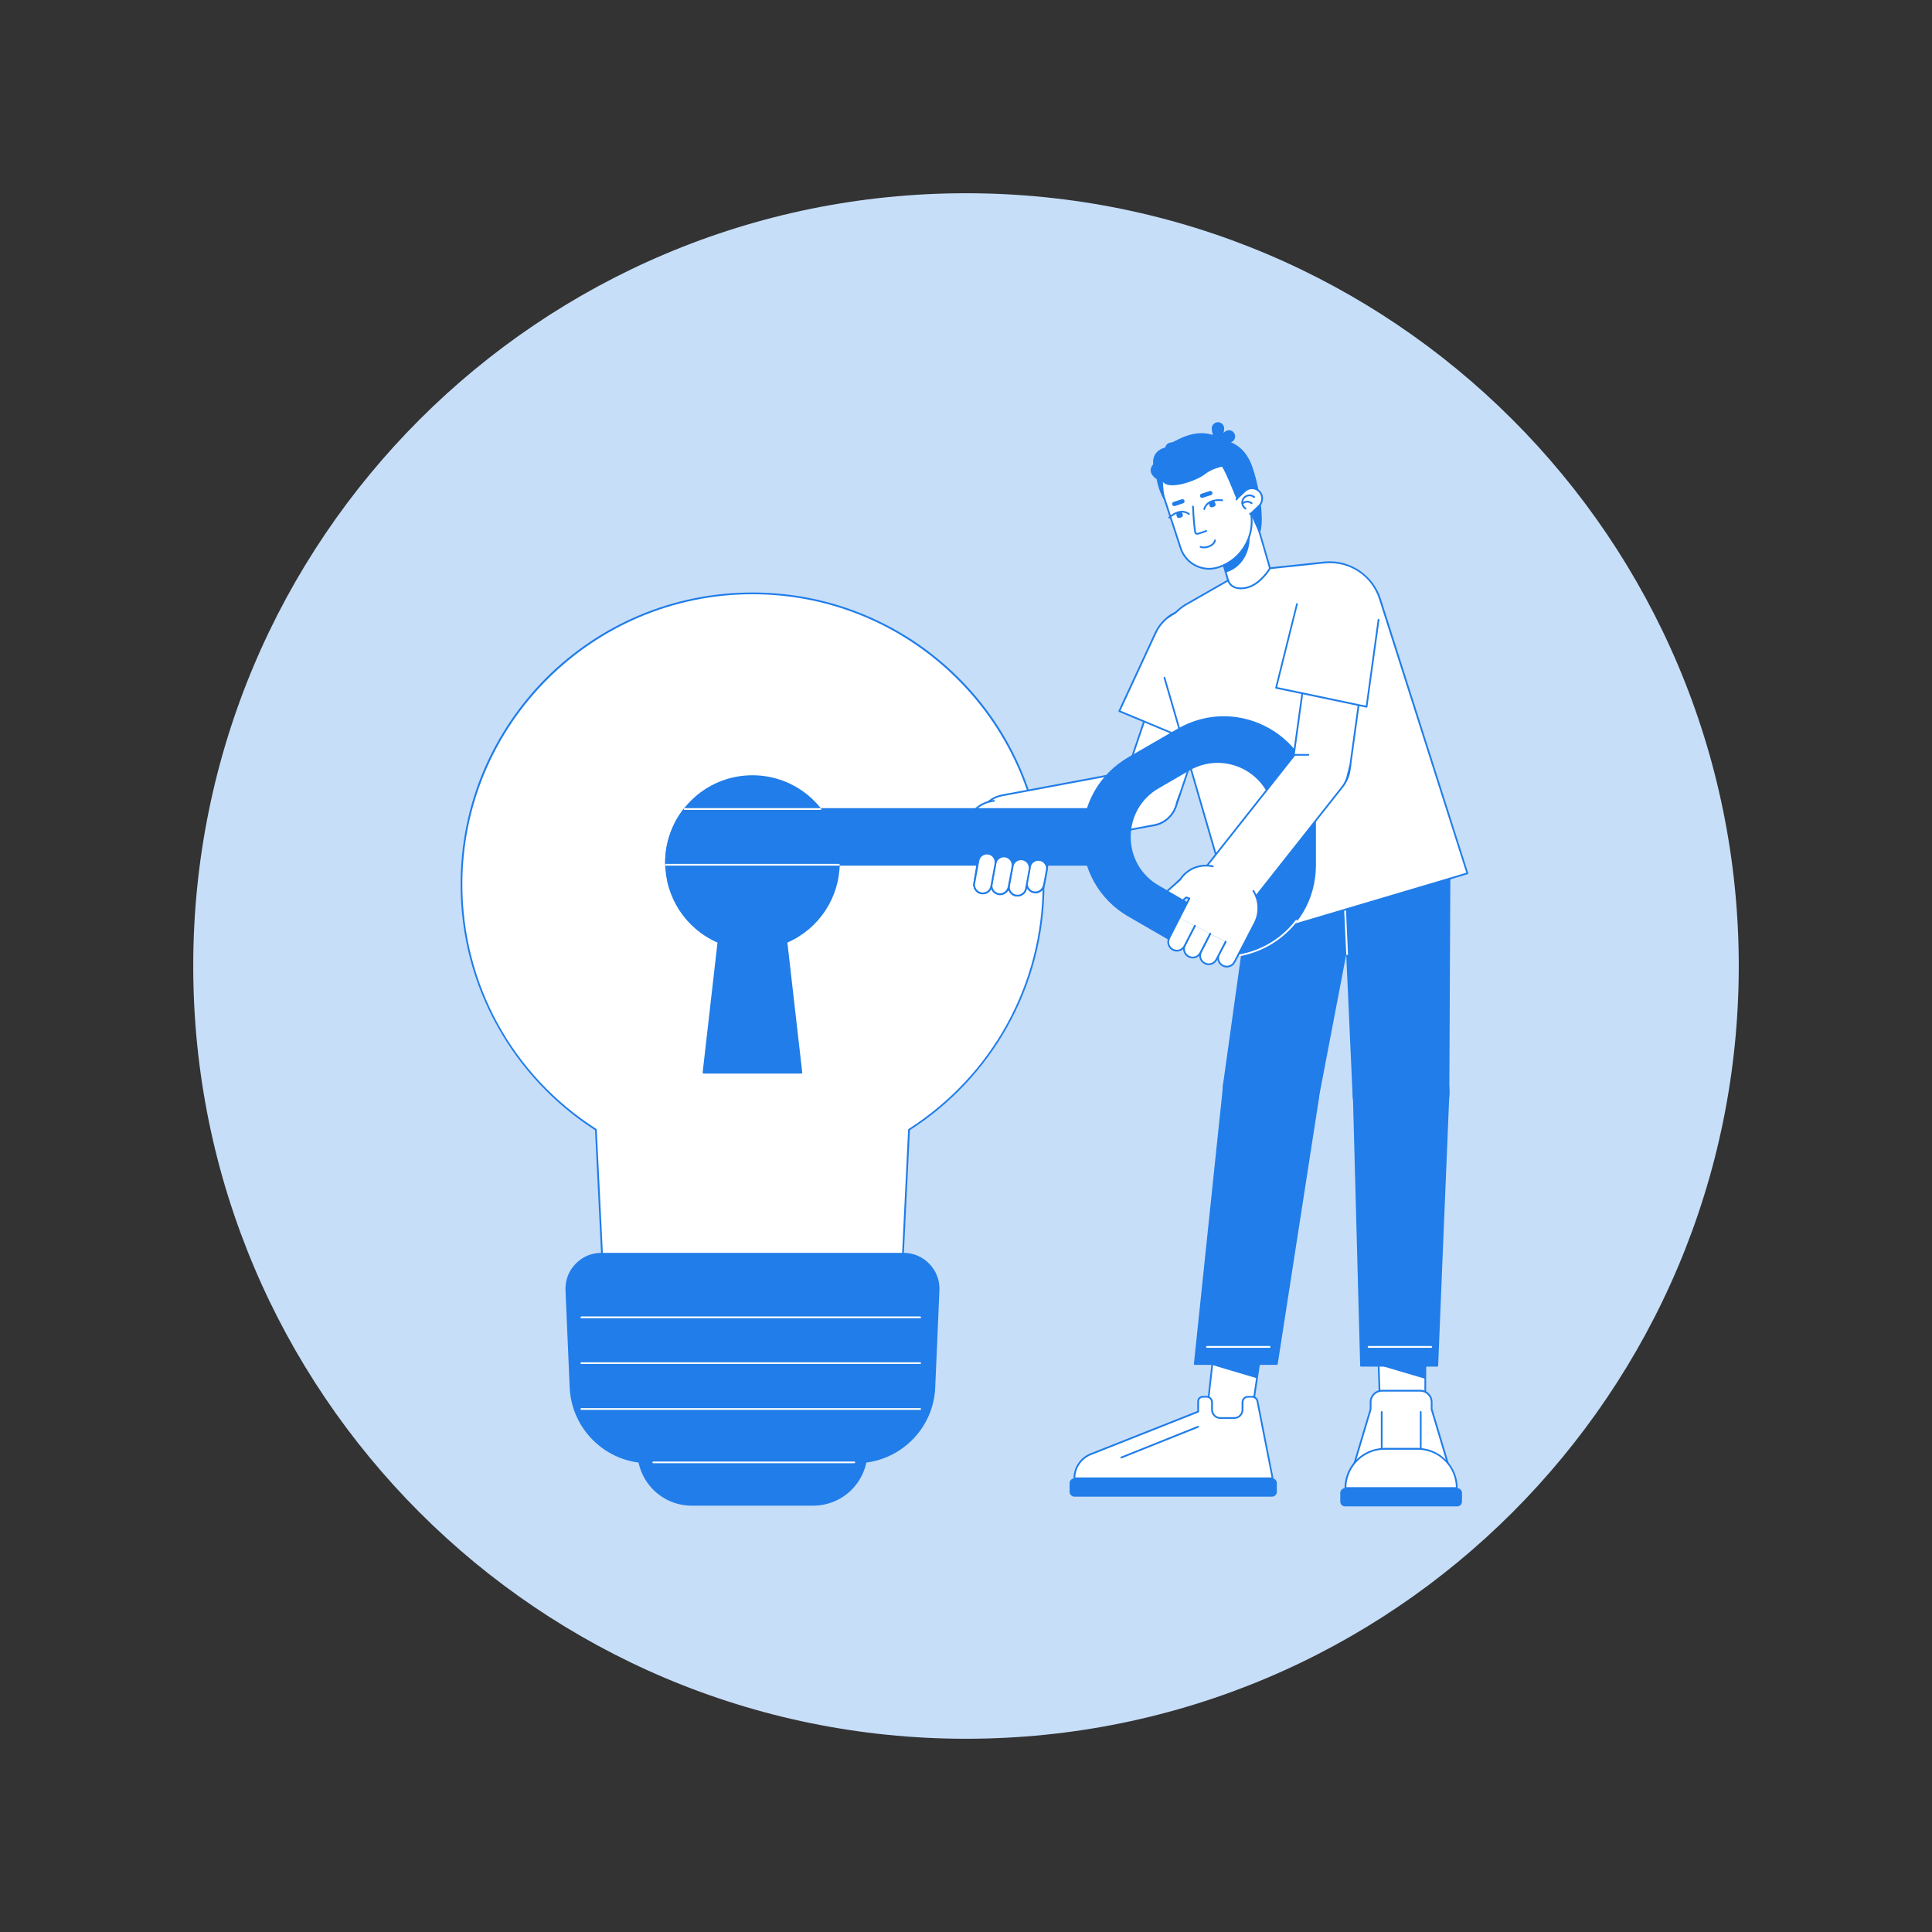 <svg xmlns="http://www.w3.org/2000/svg" xmlns:xlink="http://www.w3.org/1999/xlink" width="128" viewBox="0 0 96 96" height="128" preserveAspectRatio="xMidYMid meet"><rect x="0" y="0" width="96" height="96" fill="#333333" stroke="none"/><defs><clipPath id="a073050152"><path d="M 9.602 9.602 L 86.398 9.602 L 86.398 86.398 L 9.602 86.398 Z M 9.602 9.602 " clip-rule="nonzero"></path></clipPath><clipPath id="4d3662f5ea"><path d="M 48 9.602 C 26.793 9.602 9.602 26.793 9.602 48 C 9.602 69.207 26.793 86.398 48 86.398 C 69.207 86.398 86.398 69.207 86.398 48 C 86.398 26.793 69.207 9.602 48 9.602 Z M 48 9.602 " clip-rule="nonzero"></path></clipPath><clipPath id="8668b76352"><path d="M 22.871 29 L 52 29 L 52 65 L 22.871 65 Z M 22.871 29 " clip-rule="nonzero"></path></clipPath><clipPath id="35865929e5"><path d="M 31 67 L 44 67 L 44 74.98 L 31 74.98 Z M 31 67 " clip-rule="nonzero"></path></clipPath><clipPath id="1fedb0aebe"><path d="M 31 66 L 44 66 L 44 74.98 L 31 74.98 Z M 31 66 " clip-rule="nonzero"></path></clipPath><clipPath id="4c3196e4c1"><path d="M 53 73 L 64 73 L 64 74.98 L 53 74.98 Z M 53 73 " clip-rule="nonzero"></path></clipPath><clipPath id="1f4f6bed47"><path d="M 66 73 L 73 73 L 73 74.98 L 66 74.98 Z M 66 73 " clip-rule="nonzero"></path></clipPath><clipPath id="38b993b470"><path d="M 60 20.98 L 61 20.98 L 61 23 L 60 23 Z M 60 20.98 " clip-rule="nonzero"></path></clipPath></defs><g clip-path="url(#a073050152)"><g clip-path="url(#4d3662f5ea)"><path fill="#c7def9" d="M 9.602 9.602 L 86.398 9.602 L 86.398 86.398 L 9.602 86.398 Z M 9.602 9.602 " fill-opacity="1" fill-rule="nonzero"></path></g></g><g clip-path="url(#8668b76352)"><path fill="#ffffff" d="M 51.852 43.945 C 51.852 35.957 45.375 29.484 37.391 29.484 C 29.402 29.484 22.93 35.957 22.93 43.945 C 22.93 49.066 25.594 53.562 29.609 56.133 L 30.035 64.809 L 44.746 64.809 L 45.172 56.133 C 49.188 53.562 51.852 49.066 51.852 43.945 Z M 51.852 43.945 " fill-opacity="1" fill-rule="nonzero"></path><path fill="#207de9" d="M 44.746 64.852 L 30.035 64.852 C 30.012 64.852 29.992 64.836 29.992 64.812 L 29.566 56.156 C 27.562 54.871 25.887 53.094 24.727 51.016 C 24.133 49.961 23.676 48.828 23.367 47.66 C 23.047 46.453 22.887 45.203 22.887 43.945 C 22.887 41.988 23.27 40.086 24.023 38.301 C 24.387 37.441 24.84 36.609 25.363 35.836 C 25.883 35.066 26.477 34.344 27.133 33.688 C 27.789 33.031 28.512 32.438 29.281 31.918 C 30.055 31.395 30.883 30.945 31.742 30.582 C 33.531 29.824 35.43 29.441 37.391 29.441 C 39.348 29.441 41.246 29.824 43.035 30.582 C 43.895 30.945 44.723 31.395 45.5 31.918 C 46.266 32.438 46.988 33.031 47.645 33.688 C 48.301 34.344 48.898 35.066 49.418 35.836 C 49.941 36.609 50.391 37.441 50.754 38.301 C 51.512 40.086 51.895 41.988 51.895 43.945 C 51.895 45.203 51.734 46.453 51.414 47.66 C 51.105 48.828 50.648 49.961 50.055 51.016 C 48.891 53.094 47.219 54.871 45.211 56.156 L 44.789 64.812 C 44.785 64.836 44.766 64.852 44.746 64.852 Z M 30.078 64.766 L 44.703 64.766 L 45.125 56.129 C 45.129 56.117 45.133 56.105 45.148 56.098 C 49.316 53.426 51.809 48.887 51.809 43.945 C 51.809 35.996 45.34 29.527 37.391 29.527 C 29.441 29.527 22.973 35.996 22.973 43.945 C 22.973 48.887 25.461 53.426 29.633 56.098 C 29.645 56.105 29.652 56.117 29.652 56.129 Z M 30.078 64.766 " fill-opacity="1" fill-rule="nonzero"></path></g><path fill="#207de9" d="M 41.684 42.859 C 41.684 40.488 39.762 38.566 37.391 38.566 C 35.02 38.566 33.094 40.488 33.094 42.859 C 33.094 44.633 34.168 46.152 35.699 46.809 L 34.957 53.297 L 39.82 53.297 L 39.078 46.809 C 40.609 46.152 41.684 44.633 41.684 42.859 Z M 41.684 42.859 " fill-opacity="1" fill-rule="nonzero"></path><path fill="#207de9" d="M 39.82 53.344 L 34.957 53.344 C 34.945 53.344 34.934 53.336 34.926 53.328 C 34.918 53.316 34.914 53.305 34.914 53.293 L 35.652 46.836 C 34.07 46.145 33.051 44.586 33.051 42.859 C 33.051 42.277 33.168 41.707 33.395 41.172 C 33.609 40.656 33.926 40.191 34.324 39.793 C 34.719 39.395 35.184 39.082 35.699 38.863 C 36.234 38.637 36.805 38.523 37.391 38.523 C 37.977 38.523 38.543 38.637 39.078 38.863 C 39.594 39.082 40.059 39.395 40.457 39.793 C 40.855 40.191 41.168 40.656 41.387 41.172 C 41.613 41.707 41.727 42.277 41.727 42.859 C 41.727 44.586 40.707 46.145 39.125 46.836 L 39.863 53.293 C 39.867 53.305 39.863 53.316 39.852 53.328 C 39.844 53.336 39.832 53.344 39.82 53.344 Z M 35.008 53.254 L 39.773 53.254 L 39.035 46.812 C 39.035 46.793 39.043 46.777 39.062 46.77 C 40.629 46.098 41.641 44.562 41.641 42.859 C 41.641 40.516 39.734 38.609 37.391 38.609 C 35.047 38.609 33.141 40.516 33.141 42.859 C 33.141 44.562 34.152 46.098 35.719 46.77 C 35.734 46.777 35.746 46.793 35.742 46.812 Z M 35.008 53.254 " fill-opacity="1" fill-rule="nonzero"></path><g clip-path="url(#35865929e5)"><path fill="#207de9" d="M 40.398 74.773 L 34.379 74.773 C 32.938 74.773 31.762 73.629 31.715 72.191 L 31.594 68.133 C 31.574 67.516 32.07 67.008 32.684 67.008 L 42.094 67.008 C 42.711 67.008 43.203 67.516 43.184 68.133 L 43.062 72.191 C 43.02 73.629 41.84 74.773 40.398 74.773 Z M 40.398 74.773 " fill-opacity="1" fill-rule="nonzero"></path></g><g clip-path="url(#1fedb0aebe)"><path fill="#207de9" d="M 40.398 74.816 L 34.379 74.816 C 33.672 74.816 33.004 74.547 32.492 74.055 C 31.984 73.559 31.695 72.898 31.672 72.191 L 31.551 68.133 C 31.543 67.824 31.656 67.531 31.871 67.309 C 32.086 67.086 32.375 66.965 32.684 66.965 L 42.094 66.965 C 42.402 66.965 42.691 67.086 42.906 67.309 C 43.125 67.531 43.238 67.824 43.227 68.133 L 43.105 72.191 C 43.086 72.898 42.793 73.559 42.285 74.055 C 41.777 74.547 41.105 74.816 40.398 74.816 Z M 32.684 67.051 C 32.398 67.051 32.133 67.164 31.934 67.371 C 31.734 67.574 31.629 67.844 31.637 68.133 L 31.762 72.188 C 31.805 73.613 32.953 74.73 34.379 74.73 L 40.398 74.73 C 41.824 74.73 42.977 73.613 43.02 72.188 L 43.141 68.133 C 43.148 67.844 43.043 67.574 42.848 67.371 C 42.648 67.164 42.379 67.051 42.094 67.051 Z M 32.684 67.051 " fill-opacity="1" fill-rule="nonzero"></path></g><path fill="#207de9" d="M 42.535 72.664 L 32.242 72.664 C 30.137 72.664 28.41 70.992 28.348 68.883 L 28.145 64.094 C 28.113 63.109 28.902 62.297 29.883 62.297 L 44.895 62.297 C 45.879 62.297 46.664 63.109 46.637 64.094 L 46.43 68.883 C 46.367 70.992 44.641 72.664 42.535 72.664 Z M 42.535 72.664 " fill-opacity="1" fill-rule="nonzero"></path><path fill="#207de9" d="M 42.535 72.707 L 32.242 72.707 C 31.215 72.707 30.238 72.312 29.5 71.594 C 28.762 70.879 28.336 69.914 28.305 68.887 L 28.098 64.094 C 28.086 63.605 28.262 63.145 28.602 62.797 C 28.941 62.445 29.398 62.254 29.883 62.254 L 44.895 62.254 C 45.383 62.254 45.836 62.445 46.176 62.797 C 46.516 63.145 46.695 63.605 46.68 64.094 L 46.473 68.887 C 46.445 69.914 46.02 70.879 45.281 71.594 C 44.539 72.312 43.566 72.707 42.535 72.707 Z M 29.883 62.34 C 29.422 62.34 28.988 62.523 28.664 62.855 C 28.344 63.191 28.172 63.629 28.188 64.09 L 28.391 68.883 C 28.453 70.98 30.145 72.621 32.242 72.621 L 42.535 72.621 C 44.633 72.621 46.324 70.98 46.387 68.883 L 46.594 64.09 C 46.605 63.629 46.438 63.191 46.113 62.855 C 45.793 62.523 45.359 62.34 44.895 62.34 Z M 29.883 62.34 " fill-opacity="1" fill-rule="nonzero"></path><path fill="#ffffff" d="M 45.719 65.5 L 28.887 65.5 C 28.863 65.5 28.844 65.48 28.844 65.457 C 28.844 65.434 28.863 65.414 28.887 65.414 L 45.719 65.414 C 45.746 65.414 45.766 65.434 45.766 65.457 C 45.766 65.48 45.746 65.5 45.719 65.5 Z M 45.719 65.5 " fill-opacity="1" fill-rule="nonzero"></path><path fill="#ffffff" d="M 45.719 67.777 L 28.887 67.777 C 28.863 67.777 28.844 67.758 28.844 67.734 C 28.844 67.711 28.863 67.691 28.887 67.691 L 45.719 67.691 C 45.746 67.691 45.766 67.711 45.766 67.734 C 45.766 67.758 45.746 67.777 45.719 67.777 Z M 45.719 67.777 " fill-opacity="1" fill-rule="nonzero"></path><path fill="#ffffff" d="M 45.719 70.055 L 28.887 70.055 C 28.863 70.055 28.844 70.035 28.844 70.012 C 28.844 69.988 28.863 69.969 28.887 69.969 L 45.719 69.969 C 45.746 69.969 45.766 69.988 45.766 70.012 C 45.766 70.035 45.746 70.055 45.719 70.055 Z M 45.719 70.055 " fill-opacity="1" fill-rule="nonzero"></path><path fill="#ffffff" d="M 42.449 72.707 L 32.461 72.707 C 32.438 72.707 32.418 72.688 32.418 72.664 C 32.418 72.641 32.438 72.621 32.461 72.621 L 42.449 72.621 C 42.473 72.621 42.492 72.641 42.492 72.664 C 42.492 72.688 42.473 72.707 42.449 72.707 Z M 42.449 72.707 " fill-opacity="1" fill-rule="nonzero"></path><path fill="#207de9" d="M 60.832 53.773 L 62.645 40.785 C 62.648 40.758 62.652 40.73 62.656 40.707 C 62.898 39.238 64.285 38.25 65.75 38.492 C 67.219 38.734 68.211 40.117 67.969 41.586 C 67.961 41.609 67.957 41.637 67.953 41.664 C 67.953 41.664 65.488 54.543 65.488 54.543 C 65.273 55.828 64.059 56.699 62.773 56.488 C 61.488 56.273 60.617 55.059 60.832 53.773 Z M 60.832 53.773 " fill-opacity="1" fill-rule="nonzero"></path><path fill="#207de9" d="M 63.16 56.562 C 63.031 56.562 62.898 56.551 62.766 56.531 C 61.461 56.312 60.57 55.074 60.789 53.766 L 62.602 40.777 C 62.605 40.746 62.609 40.723 62.613 40.699 C 62.734 39.98 63.125 39.348 63.719 38.922 C 64.312 38.496 65.039 38.328 65.758 38.449 C 66.48 38.566 67.109 38.961 67.535 39.555 C 67.961 40.148 68.129 40.871 68.008 41.594 C 68.004 41.617 68 41.641 67.996 41.672 C 67.992 41.68 67.992 41.691 67.988 41.707 L 67.609 43.684 L 66.762 48.113 L 65.531 54.551 C 65.336 55.727 64.316 56.562 63.16 56.562 Z M 65.305 38.496 C 64.758 38.496 64.227 38.668 63.77 38.992 C 63.195 39.406 62.816 40.016 62.699 40.715 C 62.695 40.734 62.691 40.758 62.688 40.789 L 60.875 53.777 C 60.875 53.781 60.875 53.781 60.875 53.781 C 60.664 55.039 61.52 56.234 62.781 56.445 C 64.043 56.652 65.234 55.797 65.445 54.535 C 65.469 54.406 67.898 41.723 67.91 41.656 C 67.914 41.625 67.922 41.602 67.926 41.578 C 68.164 40.137 67.184 38.773 65.746 38.535 C 65.598 38.508 65.453 38.496 65.305 38.496 Z M 65.305 38.496 " fill-opacity="1" fill-rule="nonzero"></path><path fill="#ffffff" d="M 62.086 71.004 L 59.879 71.004 L 60.551 64.996 L 62.973 64.996 Z M 62.086 71.004 " fill-opacity="1" fill-rule="nonzero"></path><path fill="#207de9" d="M 62.086 71.051 L 59.879 71.051 C 59.867 71.051 59.855 71.043 59.848 71.035 C 59.84 71.023 59.836 71.012 59.836 71 L 60.508 64.992 C 60.512 64.969 60.527 64.953 60.551 64.953 L 62.973 64.953 C 62.984 64.953 62.996 64.961 63.004 64.969 C 63.016 64.977 63.02 64.992 63.016 65.004 L 62.129 71.012 C 62.125 71.035 62.109 71.051 62.086 71.051 Z M 59.926 70.961 L 62.047 70.961 L 62.922 65.039 L 60.59 65.039 Z M 59.926 70.961 " fill-opacity="1" fill-rule="nonzero"></path><path fill="#207de9" d="M 62.477 68.492 L 60.215 67.82 L 62.543 67.777 Z M 62.477 68.492 " fill-opacity="1" fill-rule="nonzero"></path><g clip-path="url(#4c3196e4c1)"><path fill="#207de9" d="M 53.387 74.367 L 63.207 74.367 C 63.34 74.367 63.445 74.262 63.445 74.129 L 63.445 73.695 C 63.445 73.562 63.34 73.457 63.207 73.457 L 53.387 73.457 C 53.258 73.457 53.148 73.562 53.148 73.695 L 53.148 74.129 C 53.148 74.262 53.258 74.367 53.387 74.367 Z M 53.387 74.367 " fill-opacity="1" fill-rule="nonzero"></path></g><path fill="#ffffff" d="M 59.762 69.406 L 59.961 69.406 C 60.105 69.406 60.223 69.527 60.223 69.672 L 60.223 70.047 C 60.223 70.277 60.41 70.461 60.637 70.461 L 61.328 70.461 C 61.555 70.461 61.738 70.277 61.738 70.047 L 61.738 69.672 C 61.738 69.527 61.859 69.406 62.004 69.406 L 62.219 69.406 C 62.344 69.406 62.453 69.496 62.48 69.621 L 63.234 73.457 L 53.387 73.457 C 53.387 72.926 53.711 72.449 54.203 72.254 L 59.539 70.141 L 59.539 69.633 C 59.539 69.508 59.637 69.406 59.762 69.406 Z M 59.762 69.406 " fill-opacity="1" fill-rule="nonzero"></path><path fill="#207de9" d="M 53.387 73.5 C 53.375 73.5 53.363 73.496 53.355 73.488 C 53.348 73.48 53.344 73.469 53.344 73.457 C 53.344 73.188 53.422 72.93 53.574 72.707 C 53.727 72.484 53.938 72.312 54.188 72.215 L 59.492 70.113 L 59.492 69.633 C 59.492 69.484 59.613 69.363 59.762 69.363 L 59.961 69.363 C 60.129 69.363 60.27 69.504 60.27 69.672 L 60.27 70.047 C 60.27 70.254 60.434 70.418 60.637 70.418 L 61.328 70.418 C 61.531 70.418 61.695 70.254 61.695 70.047 L 61.695 69.672 C 61.695 69.504 61.836 69.363 62.004 69.363 L 62.219 69.363 C 62.367 69.363 62.492 69.469 62.523 69.613 L 63.277 73.449 C 63.281 73.461 63.277 73.473 63.27 73.484 C 63.262 73.496 63.25 73.5 63.234 73.5 Z M 59.762 69.449 C 59.664 69.449 59.582 69.531 59.582 69.633 L 59.582 70.141 C 59.582 70.16 59.57 70.176 59.555 70.184 L 54.219 72.297 C 53.754 72.48 53.449 72.918 53.43 73.414 L 63.184 73.414 L 62.438 69.629 C 62.414 69.527 62.324 69.449 62.219 69.449 L 62.004 69.449 C 61.883 69.449 61.785 69.551 61.785 69.672 L 61.785 70.047 C 61.785 70.301 61.578 70.504 61.328 70.504 L 60.637 70.504 C 60.387 70.504 60.18 70.301 60.18 70.047 L 60.18 69.672 C 60.18 69.551 60.082 69.449 59.961 69.449 Z M 59.762 69.449 " fill-opacity="1" fill-rule="nonzero"></path><path fill="#207de9" d="M 55.715 72.469 C 55.699 72.469 55.684 72.457 55.676 72.441 C 55.668 72.418 55.676 72.395 55.699 72.383 L 59.52 70.852 C 59.543 70.844 59.57 70.852 59.578 70.875 C 59.586 70.898 59.574 70.922 59.555 70.934 L 55.73 72.465 C 55.727 72.465 55.723 72.469 55.715 72.469 Z M 55.715 72.469 " fill-opacity="1" fill-rule="nonzero"></path><path fill="#207de9" d="M 63.52 51.941 C 62.23 51.738 61.023 52.621 60.82 53.906 C 60.809 53.973 60.805 54.043 60.801 54.105 C 60.797 54.105 59.367 67.777 59.367 67.777 L 63.445 67.777 L 65.484 54.641 C 65.688 53.352 64.809 52.145 63.52 51.941 Z M 63.52 51.941 " fill-opacity="1" fill-rule="nonzero"></path><path fill="#207de9" d="M 63.445 67.82 L 59.367 67.82 C 59.355 67.82 59.344 67.812 59.336 67.805 C 59.328 67.797 59.324 67.785 59.324 67.773 C 59.324 67.773 59.68 64.355 60.039 60.938 C 60.219 59.23 60.398 57.52 60.531 56.238 C 60.598 55.598 60.656 55.062 60.695 54.691 L 60.754 54.113 C 60.754 54.109 60.754 54.105 60.754 54.105 C 60.762 54.031 60.77 53.965 60.777 53.902 C 60.879 53.266 61.219 52.711 61.738 52.332 C 62.258 51.953 62.891 51.801 63.527 51.898 C 64.16 52 64.719 52.34 65.094 52.859 C 65.473 53.379 65.629 54.012 65.527 54.648 L 63.488 67.781 C 63.484 67.805 63.469 67.82 63.445 67.82 Z M 59.414 67.734 L 63.41 67.734 L 65.441 54.633 C 65.539 54.023 65.391 53.41 65.027 52.91 C 64.66 52.41 64.125 52.082 63.512 51.984 C 62.902 51.891 62.289 52.035 61.789 52.402 C 61.289 52.766 60.961 53.305 60.863 53.914 C 60.855 53.977 60.848 54.039 60.844 54.109 C 60.844 54.109 60.844 54.113 60.844 54.113 C 60.832 54.203 59.508 66.844 59.414 67.734 Z M 59.414 67.734 " fill-opacity="1" fill-rule="nonzero"></path><path fill="#ffffff" d="M 63.086 66.973 L 59.973 66.973 C 59.949 66.973 59.93 66.953 59.93 66.926 C 59.93 66.902 59.949 66.883 59.973 66.883 L 63.086 66.883 C 63.109 66.883 63.129 66.902 63.129 66.926 C 63.129 66.953 63.109 66.973 63.086 66.973 Z M 63.086 66.973 " fill-opacity="1" fill-rule="nonzero"></path><path fill="#207de9" d="M 70.555 40.828 C 70.555 41.289 70.465 41.73 70.289 42.152 C 70.113 42.578 69.863 42.953 69.539 43.277 C 69.215 43.602 68.84 43.852 68.418 44.027 C 67.992 44.203 67.551 44.289 67.094 44.289 C 66.637 44.289 66.195 44.203 65.77 44.027 C 65.348 43.852 64.973 43.602 64.648 43.277 C 64.324 42.953 64.074 42.578 63.898 42.152 C 63.723 41.73 63.633 41.289 63.633 40.828 C 63.633 40.371 63.723 39.93 63.898 39.504 C 64.074 39.082 64.324 38.707 64.648 38.383 C 64.973 38.059 65.348 37.809 65.77 37.633 C 66.195 37.457 66.637 37.371 67.094 37.371 C 67.551 37.371 67.992 37.457 68.418 37.633 C 68.84 37.809 69.215 38.059 69.539 38.383 C 69.863 38.707 70.113 39.082 70.289 39.504 C 70.465 39.93 70.555 40.371 70.555 40.828 Z M 70.555 40.828 " fill-opacity="1" fill-rule="nonzero"></path><path fill="#207de9" d="M 69.293 38.434 C 70.777 38.402 72.008 39.582 72.035 41.07 C 72.035 41.094 72.035 41.121 72.035 41.148 C 72.035 41.148 71.973 54.262 71.973 54.262 C 71.996 55.566 70.961 56.645 69.66 56.668 C 68.355 56.695 67.277 55.66 67.25 54.355 L 66.656 41.258 C 66.656 41.23 66.656 41.203 66.656 41.176 C 66.625 39.691 67.805 38.461 69.293 38.434 Z M 69.293 38.434 " fill-opacity="1" fill-rule="nonzero"></path><path fill="#207de9" d="M 69.609 56.715 C 68.984 56.715 68.398 56.477 67.945 56.043 C 67.484 55.598 67.219 55 67.207 54.359 L 66.613 41.258 C 66.613 41.227 66.613 41.199 66.613 41.18 C 66.598 40.449 66.867 39.754 67.375 39.23 C 67.879 38.703 68.559 38.402 69.289 38.391 C 70.02 38.375 70.715 38.645 71.238 39.152 C 71.766 39.656 72.066 40.336 72.078 41.066 C 72.078 41.094 72.078 41.117 72.078 41.148 C 72.078 41.156 72.078 41.168 72.078 41.188 L 72.047 47.707 L 72.016 54.262 C 72.027 54.902 71.789 55.512 71.344 55.977 C 70.898 56.438 70.301 56.699 69.66 56.715 C 69.645 56.715 69.625 56.715 69.609 56.715 Z M 69.293 38.477 C 68.586 38.488 67.926 38.777 67.438 39.289 C 66.945 39.797 66.684 40.469 66.699 41.176 C 66.699 41.199 66.699 41.223 66.703 41.254 L 67.293 54.355 C 67.309 54.977 67.559 55.551 68.008 55.98 C 68.453 56.41 69.039 56.637 69.656 56.625 C 70.277 56.613 70.852 56.359 71.281 55.914 C 71.711 55.469 71.941 54.883 71.926 54.262 C 71.93 54.133 71.992 41.223 71.992 41.148 C 71.992 41.117 71.992 41.094 71.992 41.07 C 71.977 40.363 71.691 39.703 71.18 39.215 C 70.668 38.723 70 38.461 69.293 38.477 Z M 69.293 38.477 " fill-opacity="1" fill-rule="nonzero"></path><path fill="#ffffff" d="M 66.938 47.457 C 66.914 47.457 66.895 47.438 66.895 47.414 L 66.793 45.266 C 66.793 45.242 66.812 45.219 66.836 45.219 C 66.859 45.219 66.879 45.238 66.883 45.262 L 66.98 47.41 C 66.98 47.434 66.961 47.457 66.938 47.457 Z M 66.938 47.457 " fill-opacity="1" fill-rule="nonzero"></path><path fill="#ffffff" d="M 70.816 71.004 L 68.609 71.004 L 68.41 64.996 L 70.832 64.996 Z M 70.816 71.004 " fill-opacity="1" fill-rule="nonzero"></path><path fill="#207de9" d="M 70.816 71.051 L 68.609 71.051 C 68.586 71.051 68.566 71.031 68.566 71.008 L 68.367 65 C 68.367 64.988 68.371 64.977 68.379 64.969 C 68.387 64.957 68.398 64.953 68.41 64.953 L 70.832 64.953 C 70.844 64.953 70.855 64.957 70.863 64.965 C 70.871 64.977 70.875 64.984 70.875 64.996 L 70.859 71.004 C 70.859 71.031 70.84 71.051 70.816 71.051 Z M 68.652 70.961 L 70.773 70.961 L 70.789 65.039 L 68.453 65.039 Z M 68.652 70.961 " fill-opacity="1" fill-rule="nonzero"></path><path fill="#207de9" d="M 70.832 68.516 L 68.52 67.832 L 70.832 67.832 Z M 70.832 68.516 " fill-opacity="1" fill-rule="nonzero"></path><g clip-path="url(#1f4f6bed47)"><path fill="#207de9" d="M 72.406 74.852 L 66.836 74.852 C 66.703 74.852 66.598 74.746 66.598 74.613 L 66.598 74.184 C 66.598 74.051 66.703 73.945 66.836 73.945 L 72.406 73.945 C 72.539 73.945 72.645 74.051 72.645 74.184 L 72.645 74.613 C 72.645 74.746 72.539 74.852 72.406 74.852 Z M 72.406 74.852 " fill-opacity="1" fill-rule="nonzero"></path></g><path fill="#ffffff" d="M 72.309 73.941 L 66.934 73.941 L 68.105 70.023 L 68.105 69.668 C 68.105 69.355 68.359 69.105 68.672 69.105 L 70.57 69.105 C 70.883 69.105 71.137 69.355 71.137 69.668 L 71.137 70.023 Z M 72.309 73.941 " fill-opacity="1" fill-rule="nonzero"></path><path fill="#207de9" d="M 72.309 73.988 L 66.934 73.988 C 66.918 73.988 66.906 73.98 66.898 73.969 C 66.891 73.957 66.887 73.945 66.891 73.93 L 68.062 70.016 L 68.062 69.668 C 68.062 69.332 68.336 69.059 68.672 69.059 L 70.57 69.059 C 70.906 69.059 71.18 69.332 71.18 69.668 L 71.18 70.016 L 72.352 73.93 C 72.355 73.945 72.352 73.957 72.344 73.969 C 72.336 73.98 72.32 73.988 72.309 73.988 Z M 66.992 73.898 L 72.25 73.898 L 71.094 70.035 C 71.094 70.031 71.094 70.027 71.094 70.023 L 71.094 69.668 C 71.094 69.383 70.859 69.148 70.57 69.148 L 68.672 69.148 C 68.383 69.148 68.148 69.383 68.148 69.668 L 68.148 70.023 C 68.148 70.027 68.148 70.031 68.148 70.035 Z M 66.992 73.898 " fill-opacity="1" fill-rule="nonzero"></path><path fill="#ffffff" d="M 72.387 73.945 L 66.852 73.945 C 66.852 72.961 67.578 72.148 68.52 72.012 C 68.613 71.996 68.707 71.992 68.805 71.992 L 70.434 71.992 C 70.547 71.992 70.656 72 70.762 72.02 C 71.684 72.176 72.387 72.977 72.387 73.945 Z M 72.387 73.945 " fill-opacity="1" fill-rule="nonzero"></path><path fill="#207de9" d="M 72.387 73.988 L 66.852 73.988 C 66.828 73.988 66.809 73.969 66.809 73.945 C 66.809 73.461 66.984 72.996 67.301 72.633 C 67.613 72.273 68.043 72.039 68.512 71.969 C 68.609 71.953 68.707 71.945 68.805 71.945 L 70.434 71.945 C 70.547 71.945 70.66 71.957 70.77 71.977 C 71.23 72.055 71.648 72.293 71.953 72.648 C 72.262 73.008 72.43 73.469 72.43 73.945 C 72.43 73.969 72.41 73.988 72.387 73.988 Z M 66.898 73.898 L 72.344 73.898 C 72.324 72.984 71.664 72.215 70.754 72.062 C 70.652 72.043 70.543 72.035 70.434 72.035 L 68.805 72.035 C 68.711 72.035 68.617 72.039 68.527 72.055 C 67.609 72.188 66.918 72.977 66.898 73.898 Z M 66.898 73.898 " fill-opacity="1" fill-rule="nonzero"></path><path fill="#207de9" d="M 68.656 72.035 C 68.633 72.035 68.613 72.016 68.613 71.992 L 68.613 70.16 C 68.613 70.137 68.633 70.117 68.656 70.117 C 68.68 70.117 68.699 70.137 68.699 70.16 L 68.699 71.992 C 68.699 72.016 68.68 72.035 68.656 72.035 Z M 68.656 72.035 " fill-opacity="1" fill-rule="nonzero"></path><path fill="#207de9" d="M 70.594 72.035 C 70.57 72.035 70.551 72.016 70.551 71.992 L 70.551 70.16 C 70.551 70.137 70.57 70.117 70.594 70.117 C 70.617 70.117 70.637 70.137 70.637 70.16 L 70.637 71.992 C 70.637 72.016 70.617 72.035 70.594 72.035 Z M 70.594 72.035 " fill-opacity="1" fill-rule="nonzero"></path><path fill="#207de9" d="M 69.652 51.887 C 70.953 51.902 71.996 52.973 71.98 54.277 C 71.98 54.344 71.977 54.41 71.969 54.477 C 71.969 54.477 71.414 67.863 71.414 67.863 L 67.629 67.863 L 67.262 54.215 C 67.277 52.91 68.348 51.867 69.652 51.887 Z M 69.652 51.887 " fill-opacity="1" fill-rule="nonzero"></path><path fill="#207de9" d="M 71.414 67.906 L 67.629 67.906 C 67.605 67.906 67.586 67.887 67.586 67.863 L 67.219 54.215 C 67.227 53.57 67.484 52.973 67.941 52.523 C 68.402 52.074 69.012 51.832 69.652 51.84 C 70.293 51.852 70.895 52.109 71.344 52.566 C 71.789 53.027 72.031 53.637 72.023 54.277 C 72.023 54.34 72.02 54.406 72.012 54.48 C 72.012 54.484 72.012 54.484 72.012 54.488 L 71.988 55.055 C 71.973 55.422 71.953 55.941 71.926 56.57 C 71.875 57.824 71.805 59.5 71.734 61.172 C 71.598 64.52 71.461 67.863 71.461 67.863 C 71.457 67.887 71.438 67.906 71.414 67.906 Z M 67.672 67.82 L 71.375 67.82 C 71.41 66.996 71.922 54.566 71.926 54.477 C 71.926 54.477 71.926 54.473 71.926 54.473 C 71.934 54.402 71.938 54.336 71.938 54.277 C 71.945 53.656 71.711 53.07 71.281 52.629 C 70.848 52.184 70.27 51.938 69.652 51.93 C 69.031 51.922 68.445 52.152 68.004 52.586 C 67.562 53.016 67.312 53.594 67.305 54.215 Z M 67.672 67.82 " fill-opacity="1" fill-rule="nonzero"></path><path fill="#ffffff" d="M 71.117 66.973 L 68.004 66.973 C 67.98 66.973 67.961 66.953 67.961 66.926 C 67.961 66.902 67.98 66.883 68.004 66.883 L 71.117 66.883 C 71.141 66.883 71.16 66.902 71.16 66.926 C 71.16 66.953 71.141 66.973 71.117 66.973 Z M 71.117 66.973 " fill-opacity="1" fill-rule="nonzero"></path><path fill="#ffffff" d="M 58.641 43.711 L 59.211 44.352 L 57.727 45.676 C 57.551 45.832 57.277 45.816 57.121 45.641 C 56.965 45.465 56.977 45.191 57.156 45.035 Z M 58.641 43.711 " fill-opacity="1" fill-rule="nonzero"></path><path fill="#207de9" d="M 57.441 45.828 C 57.434 45.828 57.426 45.828 57.414 45.828 C 57.289 45.82 57.172 45.766 57.09 45.668 C 57.004 45.574 56.961 45.453 56.969 45.328 C 56.977 45.203 57.031 45.086 57.125 45 L 58.609 43.676 C 58.629 43.66 58.656 43.664 58.672 43.68 C 58.688 43.699 58.688 43.727 58.668 43.742 L 57.184 45.066 C 57.105 45.137 57.062 45.23 57.055 45.332 C 57.051 45.438 57.086 45.535 57.152 45.613 C 57.223 45.688 57.316 45.734 57.418 45.742 C 57.523 45.746 57.621 45.711 57.699 45.645 L 58.91 44.559 C 58.93 44.543 58.957 44.547 58.973 44.562 C 58.988 44.582 58.988 44.609 58.969 44.625 L 57.758 45.707 C 57.668 45.785 57.559 45.828 57.441 45.828 Z M 57.441 45.828 " fill-opacity="1" fill-rule="nonzero"></path><path fill="#ffffff" d="M 56.625 40.953 C 55.879 40.703 55.48 39.895 55.73 39.148 L 58.305 31.539 C 58.559 30.793 59.367 30.395 60.113 30.645 C 60.855 30.898 61.258 31.707 61.004 32.453 L 58.43 40.062 C 58.18 40.809 57.371 41.207 56.625 40.953 Z M 56.625 40.953 " fill-opacity="1" fill-rule="nonzero"></path><path fill="#207de9" d="M 57.082 41.074 C 56.922 41.074 56.766 41.047 56.609 40.996 C 56.238 40.871 55.938 40.605 55.766 40.254 C 55.59 39.902 55.562 39.504 55.691 39.133 L 58.266 31.523 C 58.523 30.758 59.359 30.344 60.125 30.605 C 60.891 30.863 61.305 31.699 61.047 32.465 L 58.473 40.074 C 58.344 40.445 58.082 40.746 57.73 40.922 C 57.527 41.023 57.305 41.074 57.082 41.074 Z M 59.656 30.613 C 59.078 30.613 58.543 30.977 58.348 31.555 L 55.773 39.16 C 55.652 39.512 55.68 39.887 55.844 40.219 C 56.004 40.547 56.289 40.793 56.637 40.914 C 56.988 41.031 57.363 41.008 57.691 40.844 C 58.023 40.68 58.27 40.398 58.391 40.047 L 60.965 32.438 C 61.207 31.719 60.82 30.93 60.098 30.688 C 59.953 30.637 59.801 30.613 59.656 30.613 Z M 59.656 30.613 " fill-opacity="1" fill-rule="nonzero"></path><path fill="#ffffff" d="M 55.617 35.336 L 59.855 37.105 L 61.254 32.973 C 61.602 31.945 61.094 30.824 60.094 30.402 C 59.07 29.977 57.891 30.434 57.422 31.441 Z M 55.617 35.336 " fill-opacity="1" fill-rule="nonzero"></path><path fill="#207de9" d="M 59.855 37.148 C 59.852 37.148 59.844 37.148 59.84 37.145 L 55.602 35.375 C 55.59 35.371 55.582 35.359 55.578 35.352 C 55.574 35.34 55.574 35.328 55.578 35.316 L 57.383 31.422 C 57.613 30.926 58.023 30.543 58.531 30.344 C 59.043 30.145 59.605 30.152 60.109 30.363 C 60.605 30.57 61 30.953 61.219 31.441 C 61.441 31.93 61.469 32.48 61.297 32.988 L 59.898 37.121 C 59.895 37.133 59.883 37.141 59.875 37.145 C 59.867 37.148 59.863 37.148 59.855 37.148 Z M 55.676 35.312 L 59.828 37.047 L 61.215 32.957 C 61.551 31.957 61.055 30.852 60.078 30.445 C 59.07 30.023 57.922 30.469 57.461 31.461 Z M 55.676 35.312 " fill-opacity="1" fill-rule="nonzero"></path><path fill="#ffffff" d="M 48.645 41.188 C 48.5 40.414 49.008 39.668 49.781 39.523 L 56.816 38.207 C 57.59 38.059 58.336 38.57 58.48 39.344 C 58.625 40.117 58.117 40.859 57.344 41.004 L 50.305 42.324 C 49.531 42.469 48.789 41.961 48.645 41.188 Z M 48.645 41.188 " fill-opacity="1" fill-rule="nonzero"></path><path fill="#207de9" d="M 50.039 42.395 C 49.746 42.395 49.461 42.305 49.215 42.137 C 48.891 41.914 48.672 41.582 48.602 41.195 C 48.527 40.809 48.609 40.418 48.832 40.098 C 49.055 39.773 49.387 39.555 49.773 39.48 L 56.129 38.289 C 56.137 38.289 56.145 38.289 56.152 38.293 L 56.609 38.445 C 56.633 38.453 56.645 38.48 56.637 38.504 C 56.629 38.523 56.602 38.535 56.582 38.527 L 56.137 38.379 L 49.789 39.566 C 49.426 39.637 49.113 39.84 48.902 40.145 C 48.695 40.449 48.617 40.816 48.688 41.18 C 48.754 41.543 48.961 41.855 49.266 42.066 C 49.57 42.273 49.938 42.352 50.297 42.281 L 57.336 40.961 C 57.895 40.859 58.328 40.43 58.438 39.871 C 58.438 39.867 58.438 39.863 58.438 39.863 L 58.586 39.465 C 58.594 39.441 58.621 39.43 58.641 39.438 C 58.664 39.445 58.676 39.473 58.668 39.492 L 58.52 39.891 C 58.465 40.172 58.328 40.434 58.121 40.641 C 57.914 40.852 57.645 40.992 57.352 41.047 L 50.316 42.367 C 50.223 42.387 50.133 42.395 50.039 42.395 Z M 50.039 42.395 " fill-opacity="1" fill-rule="nonzero"></path><path fill="#ffffff" d="M 49.844 39.809 L 50.93 39.992 C 51.801 40.137 52.387 40.961 52.242 41.832 L 51.992 43.309 L 48.602 42.738 L 48.773 41.668 L 48.605 41.668 L 48.281 42.238 L 48 42.191 L 48.004 41.121 C 48.148 40.25 48.973 39.66 49.844 39.809 Z M 49.844 39.809 " fill-opacity="1" fill-rule="nonzero"></path><path fill="#ffffff" d="M 51.16 43.051 L 52.008 43.195 L 51.875 43.984 C 51.836 44.219 51.613 44.375 51.379 44.336 C 51.145 44.297 50.988 44.074 51.027 43.84 Z M 51.16 43.051 " fill-opacity="1" fill-rule="nonzero"></path><path fill="#207de9" d="M 51.453 44.387 C 51.426 44.387 51.398 44.383 51.371 44.379 C 51.117 44.336 50.941 44.09 50.984 43.832 L 51.102 43.156 C 51.105 43.133 51.129 43.117 51.152 43.121 C 51.176 43.125 51.191 43.148 51.188 43.172 L 51.07 43.848 C 51.035 44.059 51.176 44.258 51.387 44.293 C 51.598 44.328 51.797 44.188 51.832 43.977 L 52.008 42.957 C 52.012 42.934 52.035 42.918 52.059 42.922 C 52.082 42.926 52.098 42.949 52.094 42.973 L 51.918 43.992 C 51.879 44.223 51.68 44.387 51.453 44.387 Z M 51.453 44.387 " fill-opacity="1" fill-rule="nonzero"></path><path fill="#ffffff" d="M 50.297 43.023 L 51.145 43.164 L 50.984 44.145 C 50.945 44.379 50.723 44.539 50.488 44.5 C 50.254 44.461 50.098 44.238 50.137 44.004 Z M 50.297 43.023 " fill-opacity="1" fill-rule="nonzero"></path><path fill="#207de9" d="M 50.559 44.547 C 50.535 44.547 50.508 44.547 50.48 44.543 C 50.223 44.5 50.051 44.254 50.094 43.996 L 50.254 43.016 C 50.258 42.992 50.281 42.977 50.305 42.98 C 50.328 42.984 50.344 43.004 50.34 43.027 L 50.18 44.012 C 50.145 44.223 50.285 44.422 50.496 44.457 C 50.707 44.492 50.906 44.348 50.941 44.141 L 51.102 43.156 C 51.105 43.133 51.129 43.117 51.152 43.121 C 51.176 43.125 51.191 43.148 51.188 43.172 L 51.027 44.152 C 50.988 44.383 50.785 44.547 50.559 44.547 Z M 50.559 44.547 " fill-opacity="1" fill-rule="nonzero"></path><path fill="#ffffff" d="M 49.449 42.879 L 50.297 43.023 L 50.121 44.074 C 50.082 44.309 49.859 44.465 49.625 44.426 C 49.391 44.387 49.234 44.164 49.273 43.93 Z M 49.449 42.879 " fill-opacity="1" fill-rule="nonzero"></path><path fill="#207de9" d="M 49.695 44.477 C 49.672 44.477 49.645 44.473 49.617 44.469 C 49.359 44.426 49.188 44.184 49.23 43.926 L 49.406 42.871 C 49.41 42.848 49.434 42.832 49.457 42.836 C 49.48 42.84 49.496 42.863 49.492 42.887 L 49.316 43.938 C 49.281 44.148 49.422 44.348 49.633 44.383 C 49.844 44.418 50.043 44.277 50.078 44.066 L 50.254 43.016 C 50.258 42.992 50.281 42.977 50.305 42.98 C 50.328 42.984 50.344 43.004 50.34 43.027 L 50.164 44.082 C 50.125 44.312 49.926 44.477 49.695 44.477 Z M 49.695 44.477 " fill-opacity="1" fill-rule="nonzero"></path><path fill="#ffffff" d="M 48.602 42.738 L 49.449 42.879 L 49.258 44.031 C 49.219 44.266 48.996 44.426 48.762 44.387 C 48.527 44.348 48.371 44.125 48.41 43.891 Z M 48.602 42.738 " fill-opacity="1" fill-rule="nonzero"></path><path fill="#207de9" d="M 48.836 44.434 C 48.809 44.434 48.781 44.434 48.754 44.43 C 48.629 44.406 48.52 44.34 48.449 44.234 C 48.375 44.133 48.348 44.008 48.367 43.883 L 48.723 41.711 L 48.605 41.711 C 48.582 41.711 48.562 41.691 48.562 41.668 C 48.562 41.645 48.582 41.625 48.605 41.625 C 48.605 41.625 48.773 41.625 48.773 41.625 C 48.785 41.625 48.797 41.633 48.805 41.641 C 48.812 41.648 48.816 41.664 48.816 41.676 L 48.453 43.898 C 48.434 44 48.461 44.102 48.52 44.184 C 48.578 44.27 48.668 44.324 48.77 44.344 C 48.871 44.359 48.973 44.336 49.059 44.277 C 49.141 44.215 49.199 44.129 49.215 44.027 L 49.406 42.871 C 49.41 42.848 49.434 42.832 49.457 42.836 C 49.48 42.84 49.496 42.863 49.492 42.887 L 49.301 44.039 C 49.277 44.164 49.211 44.273 49.109 44.348 C 49.027 44.406 48.934 44.434 48.836 44.434 Z M 48.836 44.434 " fill-opacity="1" fill-rule="nonzero"></path><path fill="#207de9" d="M 52.051 43.008 C 52.047 43.008 52.047 43.008 52.043 43.008 C 52.02 43.004 52.004 42.98 52.008 42.957 L 52.199 41.824 C 52.289 41.281 52.082 40.727 51.66 40.371 C 51.641 40.355 51.637 40.328 51.652 40.309 C 51.668 40.293 51.695 40.289 51.715 40.305 C 52.16 40.676 52.379 41.266 52.285 41.84 L 52.094 42.973 C 52.09 42.996 52.07 43.008 52.051 43.008 Z M 52.051 43.008 " fill-opacity="1" fill-rule="nonzero"></path><path fill="#ffffff" d="M 48.051 40.918 L 48.789 41.355 L 48.027 42.668 C 47.91 42.871 47.645 42.941 47.441 42.82 C 47.234 42.699 47.168 42.438 47.289 42.23 Z M 48.051 40.918 " fill-opacity="1" fill-rule="nonzero"></path><path fill="#207de9" d="M 47.656 42.922 C 47.574 42.922 47.492 42.902 47.418 42.855 C 47.309 42.793 47.23 42.691 47.199 42.57 C 47.168 42.445 47.188 42.32 47.25 42.211 L 48.012 40.898 C 48.023 40.879 48.051 40.871 48.07 40.883 C 48.09 40.895 48.098 40.922 48.086 40.941 L 47.324 42.254 C 47.273 42.344 47.258 42.445 47.285 42.547 C 47.309 42.645 47.375 42.73 47.461 42.781 C 47.648 42.891 47.883 42.828 47.992 42.645 L 48.57 41.645 C 48.582 41.625 48.609 41.617 48.629 41.629 C 48.648 41.641 48.656 41.668 48.645 41.691 L 48.066 42.688 C 47.977 42.84 47.82 42.922 47.656 42.922 Z M 47.656 42.922 " fill-opacity="1" fill-rule="nonzero"></path><path fill="#207de9" d="M 48.051 40.965 C 48.047 40.965 48.043 40.961 48.039 40.961 C 48.016 40.957 48 40.93 48.008 40.91 C 48.176 40.27 48.719 39.816 49.387 39.75 C 49.41 39.746 49.434 39.766 49.434 39.789 C 49.438 39.812 49.422 39.832 49.395 39.836 C 48.766 39.898 48.254 40.328 48.09 40.93 C 48.086 40.949 48.07 40.965 48.051 40.965 Z M 48.051 40.965 " fill-opacity="1" fill-rule="nonzero"></path><path fill="#ffffff" d="M 62.688 29.215 L 61.898 29.445 C 61.543 29.551 61.172 29.344 61.066 28.988 L 60.238 26.133 C 60.133 25.773 60.34 25.402 60.695 25.297 L 61.484 25.07 C 61.84 24.965 62.215 25.172 62.316 25.527 L 63.148 28.383 C 63.25 28.738 63.047 29.113 62.688 29.215 Z M 62.688 29.215 " fill-opacity="1" fill-rule="nonzero"></path><path fill="#207de9" d="M 61.711 29.516 C 61.594 29.516 61.477 29.484 61.367 29.426 C 61.199 29.336 61.078 29.184 61.023 29 L 60.195 26.145 C 60.086 25.766 60.305 25.367 60.684 25.258 L 61.473 25.027 C 61.656 24.973 61.852 24.996 62.016 25.086 C 62.184 25.18 62.305 25.332 62.359 25.516 L 63.188 28.371 C 63.301 28.75 63.082 29.148 62.703 29.258 L 61.914 29.488 C 61.848 29.508 61.777 29.516 61.711 29.516 Z M 61.672 25.086 C 61.613 25.086 61.555 25.094 61.496 25.109 L 60.707 25.34 C 60.375 25.438 60.184 25.785 60.277 26.121 L 61.109 28.977 C 61.156 29.137 61.262 29.27 61.41 29.352 C 61.559 29.434 61.727 29.449 61.887 29.402 L 62.676 29.176 C 63.012 29.078 63.203 28.727 63.105 28.395 L 62.277 25.539 C 62.23 25.379 62.121 25.246 61.977 25.164 C 61.883 25.113 61.777 25.086 61.672 25.086 Z M 61.672 25.086 " fill-opacity="1" fill-rule="nonzero"></path><path fill="#207de9" d="M 62 26.047 L 61.711 25.043 C 61.637 25.039 61.559 25.047 61.484 25.07 L 60.695 25.297 C 60.34 25.402 60.133 25.773 60.238 26.133 L 60.91 28.445 C 61.863 28.172 62.305 27.09 62 26.047 Z M 62 26.047 " fill-opacity="1" fill-rule="nonzero"></path><path fill="#ffffff" d="M 68.57 29.766 C 68.199 28.605 67.082 27.852 65.867 27.945 L 63.105 28.234 C 63.105 28.234 62.613 29.086 61.883 29.215 C 61.152 29.348 61.023 28.84 61.023 28.84 L 58.875 30.07 C 57.844 30.73 57.371 31.988 57.715 33.164 L 61.656 46.734 L 72.914 43.395 Z M 68.57 29.766 " fill-opacity="1" fill-rule="nonzero"></path><path fill="#207de9" d="M 61.656 46.777 C 61.648 46.777 61.641 46.773 61.633 46.773 C 61.625 46.766 61.617 46.758 61.613 46.746 L 57.82 33.688 C 57.812 33.664 57.828 33.641 57.852 33.633 C 57.871 33.625 57.898 33.641 57.902 33.664 L 61.684 46.68 L 72.859 43.367 L 68.527 29.777 C 68.164 28.629 67.07 27.895 65.871 27.988 L 63.129 28.277 C 63.051 28.406 62.582 29.133 61.891 29.258 C 61.496 29.328 61.27 29.215 61.148 29.109 C 61.066 29.035 61.023 28.953 61 28.902 L 58.898 30.105 C 58.73 30.211 58.578 30.336 58.441 30.477 C 58.438 30.477 58.434 30.48 58.43 30.484 C 58.426 30.484 58.152 30.633 58.059 30.711 C 58.039 30.727 58.012 30.723 57.996 30.703 C 57.98 30.688 57.984 30.66 58.004 30.645 C 58.098 30.566 58.34 30.434 58.383 30.41 C 58.523 30.27 58.684 30.141 58.852 30.031 C 58.852 30.031 58.852 30.031 58.855 30.031 L 61.004 28.801 C 61.016 28.793 61.027 28.793 61.039 28.801 C 61.055 28.805 61.062 28.816 61.066 28.828 C 61.07 28.848 61.195 29.293 61.875 29.172 C 62.578 29.047 63.062 28.223 63.066 28.215 C 63.074 28.199 63.086 28.191 63.102 28.191 L 65.863 27.898 C 66.461 27.855 67.062 28.012 67.559 28.348 C 68.055 28.684 68.43 29.18 68.613 29.75 L 72.953 43.383 C 72.957 43.395 72.957 43.406 72.949 43.414 C 72.945 43.426 72.938 43.434 72.926 43.438 L 61.668 46.773 C 61.664 46.777 61.66 46.777 61.656 46.777 Z M 61.656 46.777 " fill-opacity="1" fill-rule="nonzero"></path><path fill="#ffffff" d="M 60.539 28.188 C 59.758 28.445 58.922 28.02 58.664 27.238 L 57.777 24.52 C 57.445 23.496 58 22.402 59.02 22.066 C 60.039 21.734 61.137 22.293 61.469 23.312 L 62.074 25.164 C 62.488 26.426 61.801 27.777 60.539 28.188 Z M 60.539 28.188 " fill-opacity="1" fill-rule="nonzero"></path><path fill="#207de9" d="M 60.078 28.305 C 59.434 28.305 58.836 27.895 58.625 27.25 L 57.734 24.531 C 57.395 23.492 57.965 22.367 59.008 22.027 C 59.512 21.863 60.051 21.902 60.523 22.145 C 60.996 22.383 61.348 22.793 61.512 23.297 L 62.117 25.152 C 62.32 25.77 62.27 26.434 61.973 27.016 C 61.676 27.598 61.172 28.027 60.555 28.23 C 60.395 28.281 60.238 28.305 60.078 28.305 Z M 59.625 22.016 C 59.426 22.016 59.227 22.047 59.035 22.109 C 58.039 22.434 57.492 23.508 57.816 24.504 L 58.707 27.223 C 58.953 27.98 59.77 28.395 60.527 28.148 L 60.539 28.188 L 60.527 28.148 C 61.125 27.953 61.609 27.535 61.895 26.977 C 62.18 26.414 62.23 25.777 62.035 25.18 L 61.43 23.324 C 61.27 22.844 60.934 22.449 60.484 22.223 C 60.211 22.082 59.918 22.016 59.625 22.016 Z M 59.625 22.016 " fill-opacity="1" fill-rule="nonzero"></path><path fill="#207de9" d="M 59.84 25.34 C 59.836 25.34 59.832 25.336 59.828 25.336 C 59.805 25.332 59.789 25.309 59.797 25.285 C 59.797 25.281 59.828 25.141 59.961 25.012 C 60.082 24.898 60.316 24.77 60.738 24.816 C 60.762 24.82 60.781 24.844 60.777 24.867 C 60.773 24.891 60.754 24.906 60.73 24.902 C 59.996 24.82 59.887 25.285 59.879 25.305 C 59.875 25.324 59.859 25.34 59.84 25.34 Z M 59.84 25.34 " fill-opacity="1" fill-rule="nonzero"></path><path fill="#207de9" d="M 60.391 25.016 C 60.43 25.129 60.367 25.164 60.285 25.191 C 60.203 25.219 60.133 25.227 60.094 25.113 C 60.043 24.961 60.109 24.941 60.191 24.914 C 60.277 24.887 60.344 24.867 60.391 25.016 Z M 60.391 25.016 " fill-opacity="1" fill-rule="nonzero"></path><path fill="#207de9" d="M 58.098 25.766 C 58.086 25.766 58.074 25.762 58.066 25.75 C 58.051 25.734 58.051 25.707 58.07 25.691 C 58.383 25.402 58.645 25.367 58.812 25.387 C 58.996 25.414 59.102 25.508 59.109 25.512 C 59.125 25.527 59.125 25.555 59.109 25.57 C 59.094 25.59 59.066 25.59 59.051 25.574 C 59.035 25.562 58.672 25.254 58.129 25.754 C 58.121 25.762 58.109 25.766 58.098 25.766 Z M 58.098 25.766 " fill-opacity="1" fill-rule="nonzero"></path><path fill="#207de9" d="M 58.469 25.645 C 58.504 25.758 58.574 25.75 58.656 25.723 C 58.738 25.695 58.805 25.66 58.766 25.547 C 58.715 25.395 58.648 25.418 58.566 25.445 C 58.484 25.473 58.418 25.496 58.469 25.645 Z M 58.469 25.645 " fill-opacity="1" fill-rule="nonzero"></path><path fill="#207de9" d="M 59.488 26.57 C 59.461 26.57 59.43 26.562 59.406 26.543 C 59.371 26.52 59.352 26.484 59.344 26.445 C 59.27 25.977 59.234 25.18 59.234 25.172 C 59.234 25.148 59.254 25.125 59.277 25.125 C 59.301 25.125 59.32 25.145 59.32 25.168 C 59.324 25.176 59.355 25.969 59.43 26.43 C 59.434 26.449 59.441 26.461 59.457 26.473 C 59.469 26.48 59.488 26.484 59.504 26.48 C 59.605 26.461 59.918 26.344 59.922 26.344 C 59.945 26.332 59.969 26.344 59.977 26.367 C 59.984 26.391 59.977 26.414 59.953 26.422 C 59.938 26.43 59.629 26.543 59.52 26.566 C 59.512 26.57 59.5 26.57 59.488 26.57 Z M 59.488 26.57 " fill-opacity="1" fill-rule="nonzero"></path><path fill="#207de9" d="M 59.812 27.246 C 59.699 27.246 59.637 27.215 59.633 27.211 C 59.613 27.199 59.605 27.172 59.617 27.152 C 59.629 27.133 59.656 27.125 59.676 27.133 C 59.68 27.137 59.812 27.203 60.062 27.109 C 60.301 27.02 60.332 26.844 60.332 26.844 C 60.336 26.816 60.359 26.801 60.383 26.805 C 60.406 26.812 60.422 26.832 60.418 26.855 C 60.418 26.867 60.375 27.082 60.094 27.191 C 59.98 27.234 59.887 27.246 59.812 27.246 Z M 59.812 27.246 " fill-opacity="1" fill-rule="nonzero"></path><path fill="#207de9" d="M 60.172 24.602 L 59.766 24.734 C 59.711 24.754 59.648 24.723 59.629 24.668 C 59.613 24.613 59.645 24.551 59.699 24.535 L 60.109 24.398 C 60.164 24.383 60.223 24.414 60.242 24.469 C 60.262 24.523 60.23 24.586 60.172 24.602 Z M 60.172 24.602 " fill-opacity="1" fill-rule="nonzero"></path><path fill="#207de9" d="M 58.789 25.008 L 58.379 25.145 C 58.324 25.16 58.266 25.133 58.246 25.074 C 58.227 25.02 58.258 24.961 58.312 24.941 L 58.723 24.809 C 58.777 24.789 58.84 24.82 58.855 24.875 C 58.875 24.93 58.844 24.992 58.789 25.008 Z M 58.789 25.008 " fill-opacity="1" fill-rule="nonzero"></path><g clip-path="url(#38b993b470)"><path fill="#207de9" d="M 60.828 21.289 C 60.828 21.461 60.691 22.062 60.52 22.062 C 60.348 22.062 60.211 21.461 60.211 21.289 C 60.211 21.121 60.348 20.98 60.52 20.98 C 60.691 20.98 60.828 21.121 60.828 21.289 Z M 60.828 21.289 " fill-opacity="1" fill-rule="nonzero"></path></g><path fill="#207de9" d="M 61.234 21.945 C 61.09 22.039 60.508 22.246 60.414 22.105 C 60.324 21.961 60.754 21.52 60.898 21.426 C 61.043 21.336 61.234 21.375 61.324 21.52 C 61.418 21.664 61.375 21.855 61.234 21.945 Z M 61.234 21.945 " fill-opacity="1" fill-rule="nonzero"></path><path fill="#207de9" d="M 62.25 23.262 C 61.809 21.91 60.797 21.891 60.797 21.891 C 59.586 21.016 58.398 21.977 58.215 21.984 C 57.934 22 57.902 22.234 57.902 22.234 C 57.18 22.426 57.305 23.066 57.305 23.066 C 56.934 23.488 57.477 23.812 57.477 23.812 C 57.57 24.461 57.934 25 57.934 25 C 57.805 24.605 57.785 23.938 57.785 23.938 C 58.105 24.391 59.504 23.859 59.852 23.578 C 60.188 23.305 60.676 23.195 60.715 23.188 C 60.883 23.375 61.445 24.812 61.445 24.812 L 62.016 25.258 L 62.586 26.527 C 62.812 26.082 62.691 24.613 62.25 23.262 Z M 62.25 23.262 " fill-opacity="1" fill-rule="nonzero"></path><path fill="#ffffff" d="M 62.559 25.141 L 62.223 25.457 C 61.953 25.715 61.504 25.602 61.391 25.246 C 61.328 25.059 61.379 24.852 61.523 24.719 L 61.855 24.402 C 62.129 24.145 62.574 24.258 62.691 24.613 C 62.754 24.801 62.699 25.004 62.559 25.141 Z M 62.559 25.141 " fill-opacity="1" fill-rule="nonzero"></path><path fill="#207de9" d="M 61.891 25.316 C 61.883 25.316 61.875 25.312 61.867 25.309 C 61.789 25.258 61.73 25.184 61.703 25.094 C 61.633 24.887 61.75 24.656 61.961 24.59 C 62.094 24.547 62.242 24.574 62.348 24.668 C 62.367 24.684 62.367 24.711 62.352 24.727 C 62.336 24.746 62.309 24.75 62.293 24.734 C 62.207 24.66 62.094 24.637 61.988 24.672 C 61.82 24.727 61.73 24.902 61.785 25.07 C 61.809 25.137 61.852 25.195 61.914 25.234 C 61.934 25.25 61.938 25.273 61.926 25.297 C 61.918 25.309 61.902 25.316 61.891 25.316 Z M 61.891 25.316 " fill-opacity="1" fill-rule="nonzero"></path><path fill="#207de9" d="M 61.738 25.066 C 61.727 25.066 61.715 25.062 61.707 25.051 C 61.688 25.035 61.691 25.008 61.707 24.992 C 61.742 24.957 61.781 24.926 61.848 24.906 C 61.973 24.863 62.113 24.887 62.219 24.969 C 62.238 24.984 62.242 25.012 62.227 25.031 C 62.211 25.051 62.184 25.055 62.164 25.039 C 62.082 24.973 61.973 24.953 61.875 24.988 C 61.828 25.004 61.797 25.023 61.766 25.055 C 61.758 25.062 61.746 25.066 61.738 25.066 Z M 61.738 25.066 " fill-opacity="1" fill-rule="nonzero"></path><path fill="#207de9" d="M 62.113 25.582 C 62.098 25.582 62.082 25.574 62.074 25.559 C 62.062 25.535 62.074 25.512 62.094 25.5 C 62.129 25.48 62.164 25.453 62.195 25.426 L 62.527 25.109 C 62.656 24.984 62.707 24.797 62.648 24.625 C 62.602 24.473 62.477 24.359 62.32 24.32 C 62.164 24.281 62.004 24.324 61.887 24.434 L 61.551 24.75 C 61.523 24.777 61.5 24.809 61.477 24.84 C 61.465 24.863 61.438 24.867 61.418 24.855 C 61.398 24.844 61.391 24.816 61.402 24.797 C 61.43 24.754 61.457 24.719 61.492 24.688 L 61.828 24.371 C 61.965 24.238 62.156 24.188 62.344 24.234 C 62.527 24.281 62.672 24.418 62.734 24.598 C 62.797 24.801 62.742 25.027 62.586 25.172 L 62.254 25.488 C 62.219 25.523 62.176 25.551 62.133 25.574 C 62.129 25.578 62.121 25.582 62.113 25.582 Z M 62.113 25.582 " fill-opacity="1" fill-rule="nonzero"></path><path fill="#207de9" d="M 34.02 40.199 C 33.441 40.934 33.094 41.855 33.094 42.859 C 33.094 42.898 33.098 42.934 33.098 42.969 L 55.477 42.969 L 55.477 40.199 Z M 34.02 40.199 " fill-opacity="1" fill-rule="nonzero"></path><path fill="#207de9" d="M 55.477 43.012 L 33.098 43.012 C 33.074 43.012 33.055 42.992 33.055 42.969 C 33.055 42.953 33.055 42.941 33.055 42.926 C 33.055 42.906 33.051 42.883 33.051 42.859 C 33.051 42.363 33.137 41.879 33.301 41.414 C 33.457 40.965 33.688 40.547 33.984 40.172 C 33.992 40.164 34.008 40.156 34.02 40.156 L 55.477 40.156 C 55.5 40.156 55.52 40.176 55.52 40.199 L 55.52 42.969 C 55.52 42.992 55.5 43.012 55.477 43.012 Z M 33.141 42.926 L 55.43 42.926 L 55.43 40.242 L 34.043 40.242 C 33.449 41 33.141 41.902 33.141 42.859 C 33.141 42.879 33.141 42.898 33.141 42.922 C 33.141 42.922 33.141 42.922 33.141 42.926 Z M 33.141 42.926 " fill-opacity="1" fill-rule="nonzero"></path><path fill="#ffffff" d="M 40.762 40.242 L 34.02 40.242 C 33.996 40.242 33.977 40.227 33.977 40.199 C 33.977 40.176 33.996 40.156 34.02 40.156 L 40.762 40.156 C 40.785 40.156 40.805 40.176 40.805 40.199 C 40.805 40.227 40.785 40.242 40.762 40.242 Z M 40.762 40.242 " fill-opacity="1" fill-rule="nonzero"></path><path fill="#ffffff" d="M 41.684 43.012 L 33.098 43.012 C 33.074 43.012 33.055 42.992 33.055 42.969 C 33.055 42.945 33.074 42.926 33.098 42.926 L 41.684 42.926 C 41.707 42.926 41.727 42.945 41.727 42.969 C 41.727 42.992 41.707 43.012 41.684 43.012 Z M 41.684 43.012 " fill-opacity="1" fill-rule="nonzero"></path><path fill="#207de9" d="M 58.547 36.246 L 56.094 37.66 C 53.074 39.402 53.074 43.766 56.094 45.508 L 58.547 46.922 C 61.566 48.668 65.344 46.488 65.344 43 L 65.344 40.168 C 65.344 36.68 61.566 34.5 58.547 36.246 Z M 63.34 42.469 C 63.34 44.652 60.977 46.016 59.09 44.922 L 57.555 44.039 C 55.668 42.949 55.668 40.219 57.555 39.129 L 59.09 38.246 C 60.977 37.156 63.34 38.52 63.34 40.699 Z M 63.34 42.469 " fill-opacity="1" fill-rule="nonzero"></path><path fill="#207de9" d="M 60.805 47.582 C 60.016 47.582 59.227 47.367 58.523 46.961 L 56.074 45.547 C 55.348 45.129 54.754 44.527 54.359 43.812 C 53.984 43.137 53.785 42.367 53.785 41.586 C 53.785 40.801 53.984 40.031 54.359 39.355 C 54.754 38.641 55.348 38.043 56.074 37.621 L 58.523 36.207 C 59.25 35.789 60.066 35.574 60.883 35.59 C 61.656 35.602 62.422 35.816 63.098 36.207 C 63.777 36.598 64.344 37.156 64.742 37.816 C 65.164 38.52 65.387 39.332 65.387 40.168 L 65.387 43 C 65.387 43.836 65.164 44.652 64.742 45.352 C 64.344 46.012 63.777 46.57 63.098 46.961 C 62.422 47.352 61.656 47.566 60.883 47.578 C 60.855 47.582 60.832 47.582 60.805 47.582 Z M 60.812 35.676 C 60.039 35.676 59.27 35.879 58.566 36.281 L 56.117 37.695 C 54.711 38.508 53.871 39.961 53.871 41.586 C 53.871 43.207 54.711 44.66 56.117 45.473 L 58.566 46.887 C 59.973 47.695 61.648 47.695 63.055 46.887 C 64.461 46.074 65.301 44.621 65.301 43 L 65.301 40.172 C 65.301 38.547 64.461 37.094 63.055 36.281 C 62.352 35.879 61.582 35.676 60.812 35.676 Z M 60.504 45.352 C 60.012 45.352 59.516 45.223 59.066 44.961 L 57.535 44.078 C 56.633 43.555 56.094 42.625 56.094 41.586 C 56.094 40.543 56.633 39.613 57.535 39.094 L 59.066 38.207 C 59.969 37.688 61.043 37.688 61.945 38.207 C 62.844 38.727 63.383 39.66 63.383 40.699 L 63.383 42.469 C 63.383 43.508 62.844 44.441 61.945 44.961 C 61.492 45.223 61 45.352 60.504 45.352 Z M 60.504 37.906 C 60.027 37.906 59.547 38.031 59.109 38.281 L 57.578 39.168 C 56.703 39.672 56.184 40.574 56.184 41.586 C 56.184 42.594 56.703 43.496 57.578 44 L 59.109 44.887 C 59.547 45.137 60.027 45.266 60.504 45.266 C 60.984 45.266 61.465 45.137 61.902 44.887 C 62.773 44.383 63.297 43.477 63.297 42.469 L 63.297 40.699 C 63.297 39.691 62.773 38.789 61.902 38.281 C 61.465 38.031 60.984 37.906 60.504 37.906 Z M 60.504 37.906 " fill-opacity="1" fill-rule="nonzero"></path><path fill="#ffffff" d="M 61.594 47.512 C 61.57 47.512 61.555 47.496 61.551 47.477 C 61.547 47.449 61.562 47.43 61.586 47.426 C 62.699 47.223 63.695 46.621 64.383 45.723 C 64.398 45.703 64.426 45.699 64.445 45.715 C 64.465 45.73 64.469 45.758 64.453 45.777 C 64.105 46.23 63.68 46.609 63.188 46.91 C 62.695 47.207 62.16 47.41 61.602 47.512 C 61.598 47.512 61.594 47.512 61.594 47.512 Z M 61.594 47.512 " fill-opacity="1" fill-rule="nonzero"></path><path fill="#ffffff" d="M 65.453 39.508 C 64.672 39.398 64.129 38.68 64.234 37.898 L 65.332 29.941 C 65.441 29.164 66.16 28.617 66.938 28.727 C 67.719 28.832 68.262 29.551 68.156 30.332 L 67.059 38.289 C 66.953 39.07 66.234 39.613 65.453 39.508 Z M 65.453 39.508 " fill-opacity="1" fill-rule="nonzero"></path><path fill="#207de9" d="M 65.652 39.562 C 65.582 39.562 65.516 39.559 65.445 39.551 C 65.059 39.496 64.715 39.293 64.477 38.98 C 64.242 38.668 64.141 38.281 64.191 37.895 L 65.289 29.938 C 65.398 29.133 66.141 28.574 66.945 28.684 C 67.746 28.793 68.309 29.535 68.199 30.336 L 67.102 38.297 C 67.047 38.684 66.848 39.027 66.535 39.266 C 66.277 39.461 65.969 39.562 65.652 39.562 Z M 65.457 39.465 C 65.824 39.512 66.188 39.418 66.48 39.195 C 66.777 38.973 66.965 38.648 67.016 38.281 L 68.113 30.324 C 68.215 29.57 67.688 28.871 66.934 28.77 C 66.176 28.664 65.48 29.195 65.375 29.949 L 64.277 37.906 C 64.23 38.273 64.324 38.637 64.547 38.93 C 64.77 39.223 65.094 39.414 65.457 39.465 Z M 65.457 39.465 " fill-opacity="1" fill-rule="nonzero"></path><path fill="#ffffff" d="M 63.406 34.176 L 67.902 35.117 L 68.5 30.797 C 68.648 29.719 67.938 28.715 66.875 28.492 C 65.789 28.262 64.715 28.934 64.445 30.012 Z M 63.406 34.176 " fill-opacity="1" fill-rule="nonzero"></path><path fill="#207de9" d="M 67.902 35.16 C 67.898 35.16 67.898 35.16 67.895 35.16 L 63.398 34.219 C 63.387 34.215 63.379 34.207 63.371 34.199 C 63.363 34.188 63.363 34.176 63.367 34.164 L 64.406 30.004 C 64.41 29.98 64.434 29.965 64.457 29.973 C 64.48 29.977 64.496 30 64.488 30.023 L 63.461 34.141 L 67.867 35.066 L 68.457 30.789 C 68.457 30.766 68.48 30.75 68.504 30.754 C 68.527 30.754 68.543 30.777 68.543 30.801 L 67.945 35.125 C 67.945 35.137 67.938 35.148 67.93 35.152 C 67.922 35.16 67.91 35.16 67.902 35.16 Z M 67.902 35.16 " fill-opacity="1" fill-rule="nonzero"></path><path fill="#ffffff" d="M 60.258 44.957 C 59.641 44.469 59.535 43.57 60.023 42.953 L 64.461 37.336 C 64.949 36.719 65.848 36.617 66.465 37.102 C 67.082 37.59 67.188 38.488 66.699 39.105 L 62.258 44.723 C 61.77 45.34 60.875 45.445 60.258 44.957 Z M 60.258 44.957 " fill-opacity="1" fill-rule="nonzero"></path><path fill="#207de9" d="M 61.141 45.305 C 60.82 45.305 60.5 45.203 60.23 44.988 C 59.922 44.746 59.73 44.398 59.684 44.008 C 59.637 43.621 59.746 43.234 59.988 42.93 L 64.293 37.48 C 64.301 37.469 64.316 37.465 64.328 37.465 L 65.012 37.465 C 65.035 37.465 65.055 37.484 65.055 37.508 C 65.055 37.531 65.035 37.551 65.012 37.551 L 64.348 37.551 L 60.059 42.98 C 59.828 43.27 59.727 43.633 59.77 44 C 59.812 44.367 59.996 44.691 60.285 44.922 C 60.883 45.395 61.754 45.293 62.227 44.695 L 66.664 39.078 C 66.809 38.895 66.906 38.676 66.941 38.449 C 66.941 38.445 66.945 38.445 66.945 38.445 L 67.051 38.023 C 67.059 38 67.082 37.988 67.105 37.992 C 67.129 38 67.141 38.023 67.137 38.047 L 67.027 38.465 C 66.988 38.707 66.887 38.938 66.73 39.133 L 62.293 44.75 C 62.004 45.113 61.574 45.305 61.141 45.305 Z M 61.141 45.305 " fill-opacity="1" fill-rule="nonzero"></path><path fill="#ffffff" d="M 60.688 43.203 L 61.664 43.711 C 62.449 44.117 62.754 45.082 62.348 45.863 L 61.66 47.191 L 58.609 45.609 L 59.098 44.645 L 58.941 44.594 L 58.832 44.539 L 58.711 44.242 L 58.531 43.887 C 58.938 43.102 59.902 42.797 60.688 43.203 Z M 60.688 43.203 " fill-opacity="1" fill-rule="nonzero"></path><path fill="#ffffff" d="M 60.945 46.691 L 61.711 47.09 L 61.34 47.797 C 61.23 48.008 60.973 48.09 60.762 47.98 C 60.551 47.871 60.469 47.613 60.578 47.402 Z M 60.945 46.691 " fill-opacity="1" fill-rule="nonzero"></path><path fill="#207de9" d="M 60.961 48.074 C 60.887 48.074 60.812 48.059 60.742 48.02 C 60.629 47.961 60.547 47.863 60.508 47.742 C 60.469 47.625 60.48 47.496 60.539 47.383 L 60.859 46.773 C 60.871 46.754 60.895 46.746 60.918 46.758 C 60.938 46.77 60.945 46.793 60.938 46.816 L 60.617 47.422 C 60.57 47.516 60.559 47.621 60.59 47.719 C 60.621 47.816 60.691 47.895 60.781 47.945 C 60.875 47.992 60.977 48 61.078 47.969 C 61.176 47.938 61.254 47.871 61.305 47.777 L 61.781 46.863 C 61.793 46.844 61.82 46.836 61.84 46.844 C 61.859 46.855 61.871 46.883 61.859 46.902 L 61.379 47.82 C 61.297 47.98 61.129 48.074 60.961 48.074 Z M 60.961 48.074 " fill-opacity="1" fill-rule="nonzero"></path><path fill="#ffffff" d="M 60.133 46.398 L 60.898 46.797 L 60.441 47.68 C 60.332 47.891 60.074 47.973 59.863 47.863 C 59.652 47.754 59.57 47.496 59.68 47.285 Z M 60.133 46.398 " fill-opacity="1" fill-rule="nonzero"></path><path fill="#207de9" d="M 60.059 47.957 C 59.984 47.957 59.91 47.938 59.844 47.902 C 59.609 47.781 59.52 47.496 59.641 47.266 L 60.094 46.379 C 60.105 46.359 60.133 46.352 60.152 46.359 C 60.176 46.371 60.184 46.398 60.172 46.418 L 59.719 47.305 C 59.672 47.398 59.66 47.5 59.691 47.598 C 59.723 47.699 59.789 47.777 59.883 47.824 C 59.973 47.875 60.078 47.883 60.176 47.852 C 60.277 47.82 60.355 47.754 60.402 47.66 L 60.859 46.777 C 60.871 46.754 60.895 46.746 60.918 46.758 C 60.938 46.77 60.945 46.793 60.938 46.816 L 60.48 47.699 C 60.422 47.812 60.324 47.895 60.203 47.934 C 60.156 47.949 60.109 47.957 60.059 47.957 Z M 60.059 47.957 " fill-opacity="1" fill-rule="nonzero"></path><path fill="#ffffff" d="M 59.371 46.004 L 60.133 46.398 L 59.645 47.348 C 59.535 47.559 59.273 47.641 59.062 47.531 C 58.852 47.422 58.77 47.164 58.879 46.953 Z M 59.371 46.004 " fill-opacity="1" fill-rule="nonzero"></path><path fill="#207de9" d="M 59.262 47.621 C 59.188 47.621 59.113 47.605 59.043 47.57 C 58.812 47.449 58.723 47.164 58.84 46.934 L 59.332 45.984 C 59.344 45.961 59.371 45.953 59.391 45.965 C 59.414 45.977 59.422 46.004 59.41 46.023 L 58.918 46.973 C 58.82 47.16 58.895 47.395 59.086 47.492 C 59.176 47.539 59.281 47.551 59.379 47.52 C 59.477 47.488 59.559 47.418 59.605 47.328 L 60.094 46.379 C 60.105 46.359 60.133 46.352 60.152 46.359 C 60.176 46.371 60.184 46.398 60.172 46.418 L 59.684 47.367 C 59.625 47.48 59.527 47.562 59.406 47.602 C 59.359 47.617 59.309 47.621 59.262 47.621 Z M 59.262 47.621 " fill-opacity="1" fill-rule="nonzero"></path><path fill="#ffffff" d="M 58.609 45.609 L 59.371 46.004 L 58.859 47.004 C 58.75 47.215 58.492 47.297 58.281 47.188 C 58.07 47.078 57.988 46.82 58.098 46.609 Z M 58.609 45.609 " fill-opacity="1" fill-rule="nonzero"></path><path fill="#207de9" d="M 58.477 47.281 C 58.406 47.281 58.332 47.266 58.262 47.227 C 58.148 47.168 58.066 47.07 58.027 46.949 C 57.988 46.832 58 46.703 58.059 46.59 L 59.035 44.668 L 58.926 44.633 C 58.902 44.625 58.891 44.602 58.898 44.578 C 58.906 44.555 58.93 44.543 58.953 44.551 L 59.109 44.602 C 59.121 44.605 59.133 44.617 59.137 44.629 C 59.141 44.641 59.141 44.652 59.137 44.664 L 58.137 46.629 C 58.09 46.723 58.078 46.824 58.109 46.926 C 58.141 47.023 58.211 47.102 58.301 47.152 C 58.492 47.25 58.723 47.176 58.82 46.984 L 59.332 45.984 C 59.344 45.965 59.371 45.953 59.391 45.965 C 59.414 45.977 59.422 46.004 59.41 46.023 L 58.898 47.023 C 58.816 47.188 58.648 47.281 58.477 47.281 Z M 58.477 47.281 " fill-opacity="1" fill-rule="nonzero"></path><path fill="#207de9" d="M 58.504 43.871 C 58.492 43.871 58.48 43.867 58.473 43.859 C 58.457 43.84 58.457 43.812 58.477 43.797 L 58.605 43.68 C 58.965 43.129 59.617 42.863 60.273 43.004 C 60.297 43.012 60.309 43.035 60.305 43.059 C 60.301 43.082 60.277 43.098 60.254 43.09 C 59.633 42.957 59.012 43.207 58.676 43.734 C 58.672 43.738 58.672 43.738 58.668 43.742 L 58.535 43.859 C 58.527 43.867 58.516 43.871 58.504 43.871 Z M 58.504 43.871 " fill-opacity="1" fill-rule="nonzero"></path><path fill="#207de9" d="M 61.82 46.926 C 61.812 46.926 61.805 46.926 61.801 46.922 C 61.777 46.91 61.77 46.887 61.781 46.863 L 62.309 45.844 C 62.562 45.355 62.539 44.762 62.242 44.293 C 62.23 44.273 62.234 44.246 62.258 44.234 C 62.277 44.223 62.305 44.227 62.316 44.25 C 62.629 44.742 62.656 45.367 62.387 45.883 L 61.859 46.902 C 61.852 46.918 61.836 46.926 61.82 46.926 Z M 61.82 46.926 " fill-opacity="1" fill-rule="nonzero"></path><path fill="#ffffff" d="M 51.664 42.734 C 51.902 42.773 52.062 43 52.016 43.238 L 51.879 43.953 C 51.844 44.18 51.645 44.359 51.418 44.34 C 51.164 44.32 50.984 44.086 51.027 43.84 L 51.172 43.078 C 51.215 42.848 51.434 42.695 51.664 42.734 Z M 51.664 42.734 " fill-opacity="1" fill-rule="nonzero"></path><path fill="#207de9" d="M 51.449 44.387 C 51.438 44.387 51.426 44.383 51.414 44.383 C 51.281 44.371 51.16 44.309 51.078 44.203 C 50.996 44.098 50.961 43.965 50.984 43.832 L 51.129 43.07 C 51.176 42.816 51.422 42.648 51.672 42.691 C 51.801 42.711 51.91 42.781 51.984 42.887 C 52.055 42.992 52.082 43.121 52.059 43.246 L 51.922 43.961 C 51.883 44.203 51.676 44.387 51.449 44.387 Z M 51.594 42.77 C 51.414 42.77 51.25 42.902 51.215 43.086 L 51.07 43.848 C 51.051 43.953 51.082 44.062 51.148 44.148 C 51.215 44.234 51.312 44.289 51.422 44.297 C 51.43 44.297 51.441 44.297 51.449 44.297 C 51.637 44.297 51.805 44.148 51.836 43.945 L 51.973 43.23 C 51.992 43.125 51.973 43.023 51.91 42.938 C 51.852 42.852 51.762 42.793 51.66 42.777 C 51.637 42.773 51.617 42.77 51.594 42.77 Z M 51.594 42.77 " fill-opacity="1" fill-rule="nonzero"></path><path fill="#ffffff" d="M 50.805 42.703 C 51.043 42.746 51.199 42.969 51.156 43.207 L 50.984 44.145 C 50.945 44.379 50.723 44.539 50.488 44.5 C 50.254 44.461 50.098 44.238 50.137 44.004 L 50.312 43.051 C 50.352 42.82 50.574 42.664 50.805 42.703 Z M 50.805 42.703 " fill-opacity="1" fill-rule="nonzero"></path><path fill="#207de9" d="M 50.559 44.547 C 50.535 44.547 50.508 44.547 50.48 44.543 C 50.223 44.5 50.051 44.254 50.094 43.996 L 50.27 43.043 C 50.316 42.789 50.559 42.617 50.812 42.66 C 50.938 42.684 51.047 42.754 51.121 42.855 C 51.195 42.961 51.223 43.086 51.199 43.215 L 51.027 44.156 C 50.988 44.383 50.785 44.547 50.559 44.547 Z M 50.734 42.742 C 50.551 42.742 50.387 42.871 50.355 43.059 L 50.18 44.012 C 50.16 44.113 50.184 44.215 50.246 44.301 C 50.305 44.383 50.395 44.438 50.496 44.457 C 50.707 44.492 50.906 44.348 50.941 44.141 L 51.113 43.199 C 51.133 43.094 51.109 42.992 51.051 42.906 C 50.992 42.82 50.902 42.766 50.797 42.746 C 50.777 42.742 50.754 42.742 50.734 42.742 Z M 50.734 42.742 " fill-opacity="1" fill-rule="nonzero"></path><path fill="#ffffff" d="M 49.957 42.562 C 50.195 42.602 50.352 42.828 50.309 43.062 L 50.125 44.043 C 50.09 44.27 49.891 44.449 49.664 44.43 C 49.41 44.41 49.23 44.18 49.273 43.93 L 49.465 42.906 C 49.504 42.68 49.727 42.523 49.957 42.562 Z M 49.957 42.562 " fill-opacity="1" fill-rule="nonzero"></path><path fill="#207de9" d="M 49.695 44.477 C 49.684 44.477 49.672 44.477 49.66 44.477 C 49.527 44.465 49.406 44.398 49.324 44.293 C 49.242 44.191 49.207 44.055 49.23 43.926 L 49.422 42.898 C 49.469 42.648 49.711 42.477 49.965 42.52 C 50.09 42.539 50.199 42.609 50.273 42.715 C 50.348 42.82 50.375 42.945 50.352 43.07 L 50.168 44.051 C 50.129 44.297 49.922 44.477 49.695 44.477 Z M 49.887 42.598 C 49.703 42.598 49.539 42.73 49.504 42.914 L 49.316 43.938 C 49.297 44.047 49.324 44.156 49.391 44.242 C 49.461 44.328 49.559 44.379 49.668 44.387 C 49.863 44.402 50.047 44.25 50.082 44.035 L 50.266 43.055 C 50.285 42.953 50.262 42.848 50.203 42.766 C 50.141 42.68 50.051 42.621 49.949 42.605 C 49.93 42.602 49.906 42.598 49.887 42.598 Z M 49.887 42.598 " fill-opacity="1" fill-rule="nonzero"></path><path fill="#ffffff" d="M 49.109 42.418 C 49.348 42.457 49.504 42.684 49.461 42.922 L 49.258 44.031 C 49.219 44.266 48.996 44.426 48.762 44.387 C 48.527 44.348 48.371 44.125 48.41 43.891 L 48.617 42.766 C 48.656 42.535 48.879 42.379 49.109 42.418 Z M 49.109 42.418 " fill-opacity="1" fill-rule="nonzero"></path><path fill="#207de9" d="M 48.836 44.434 C 48.809 44.434 48.781 44.434 48.754 44.43 C 48.629 44.406 48.52 44.34 48.449 44.234 C 48.375 44.133 48.348 44.008 48.367 43.883 L 48.574 42.758 C 48.621 42.504 48.863 42.332 49.117 42.375 C 49.242 42.398 49.352 42.465 49.426 42.57 C 49.5 42.676 49.527 42.801 49.504 42.93 L 49.301 44.039 C 49.277 44.164 49.211 44.273 49.109 44.348 C 49.027 44.406 48.934 44.434 48.836 44.434 Z M 49.039 42.457 C 48.855 42.457 48.691 42.59 48.66 42.773 L 48.453 43.898 C 48.434 44 48.457 44.102 48.52 44.184 C 48.578 44.27 48.668 44.324 48.77 44.344 C 48.871 44.359 48.973 44.336 49.059 44.277 C 49.141 44.215 49.199 44.129 49.215 44.027 L 49.418 42.914 C 49.438 42.809 49.414 42.707 49.355 42.621 C 49.297 42.535 49.207 42.48 49.102 42.461 C 49.082 42.457 49.059 42.457 49.039 42.457 Z M 49.039 42.457 " fill-opacity="1" fill-rule="nonzero"></path></svg>